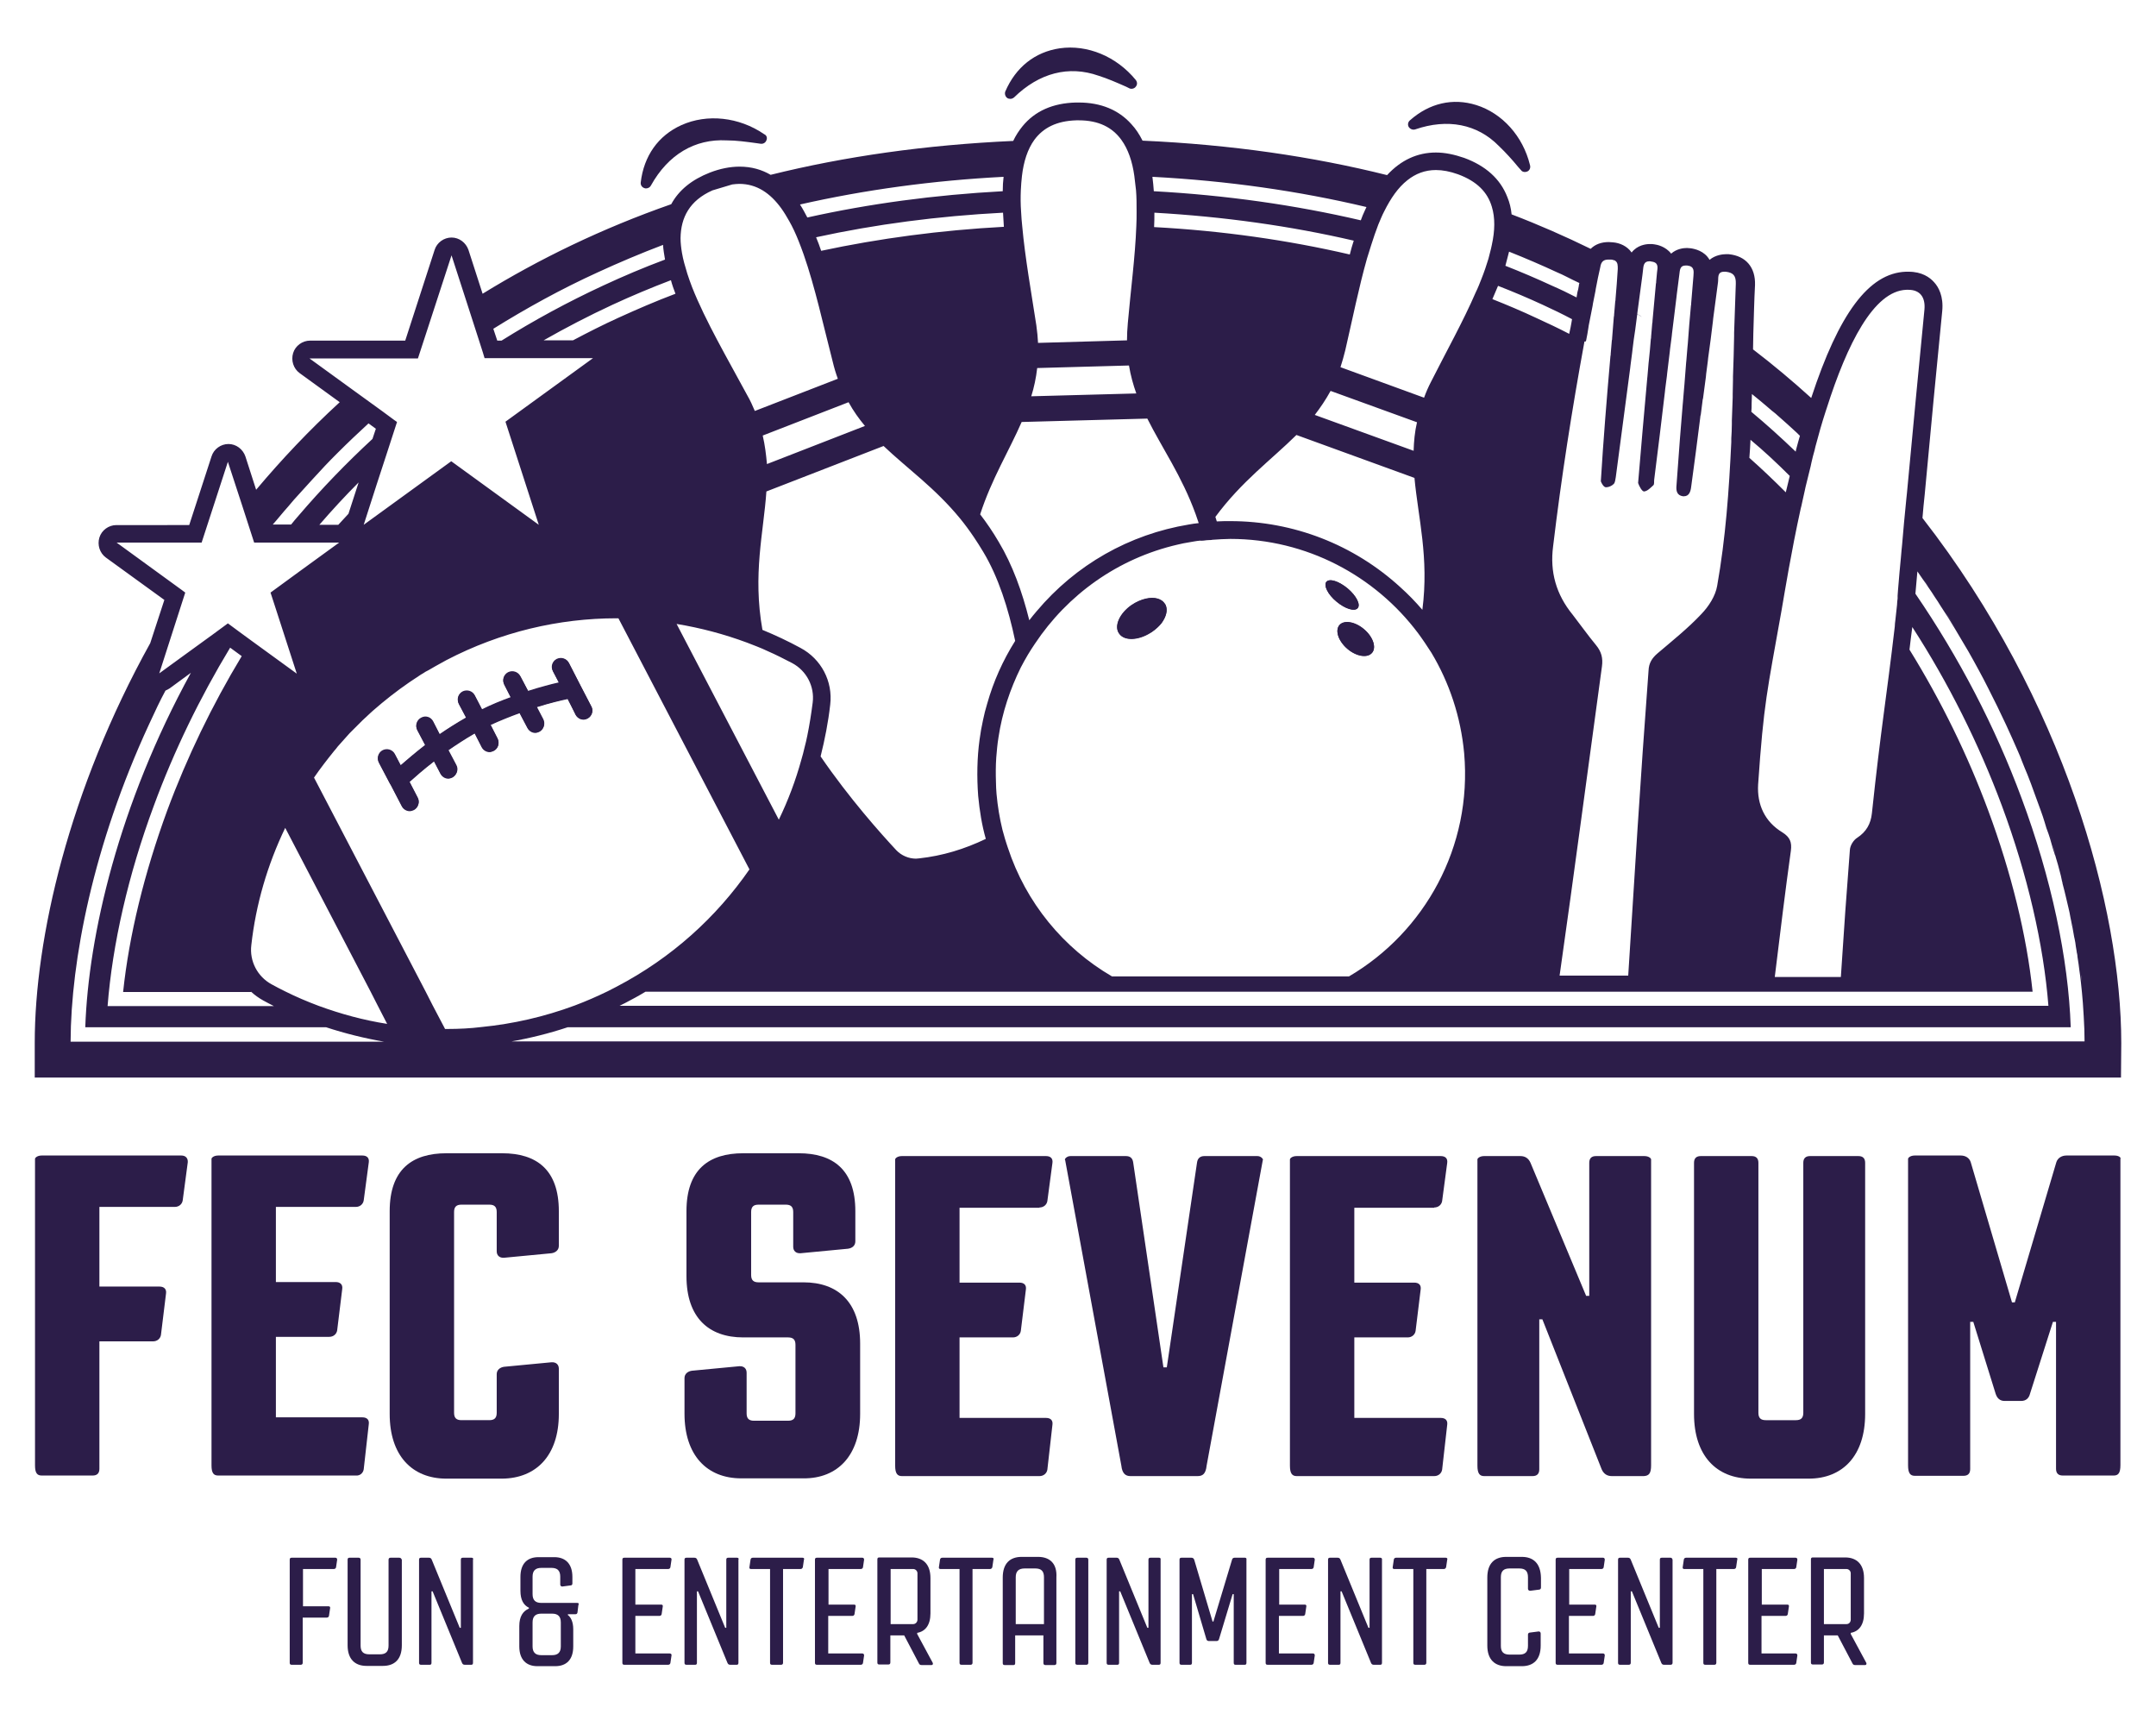 <?xml version="1.0" encoding="utf-8"?>
<!-- Generator: Adobe Illustrator 27.9.0, SVG Export Plug-In . SVG Version: 6.00 Build 0)  -->
<svg version="1.1" id="FEC" xmlns="http://www.w3.org/2000/svg" xmlns:xlink="http://www.w3.org/1999/xlink" x="0px" y="0px"
	 viewBox="0 0 763.5 606.7" style="enable-background:new 0 0 763.5 606.7;" xml:space="preserve">
<style type="text/css">
	.st0{fill:#2C1D49;}
</style>
<path class="st0" d="M118.8,551.5h-15.5c-0.5,0-0.7,0.2-0.7,0.7v36.5c0,0.5,0.2,0.7,0.7,0.7h3.2c0.4,0,0.7-0.2,0.7-0.7v-16h8.5
	c0.4,0,0.7-0.2,0.8-0.6l0.4-2.7c0.1-0.4-0.1-0.7-0.5-0.7h-9.1v-13.2h10.9c0.4,0,0.7-0.2,0.8-0.6l0.4-2.7
	C119.4,551.8,119.2,551.5,118.8,551.5z"/>
<path class="st0" d="M141.4,551.5h-3.1c-0.4,0-0.7,0.2-0.7,0.7v30.4c0,2.2-1,3.1-3.1,3.1h-3.7c-2.2,0-3.1-1-3.1-3.1v-30.4
	c0-0.5-0.3-0.7-0.7-0.7h-3.2c-0.5,0-0.7,0.2-0.7,0.7v30.3c0,4.9,2.6,7.3,6.7,7.3h5.8c4.1,0,6.7-2.3,6.7-7.3v-30.3
	C142.1,551.8,141.9,551.5,141.4,551.5z"/>
<path class="st0" d="M167,551.5h-3.1c-0.5,0-0.7,0.2-0.7,0.7v24.1h-0.4l-9.9-24.1c-0.2-0.5-0.5-0.7-1-0.7h-2.8
	c-0.5,0-0.7,0.2-0.7,0.7v36.5c0,0.5,0.2,0.7,0.7,0.7h3.1c0.4,0,0.6-0.2,0.6-0.7v-25.3h0.4l10.4,25.3c0.2,0.5,0.5,0.7,1,0.7h2.3
	c0.4,0,0.6-0.2,0.6-0.7v-36.5C167.7,551.8,167.5,551.5,167,551.5z"/>
<path class="st0" d="M204.4,567.5h-12.7c-2.1,0-3.1-1-3.1-3.1v-6.2c0-2.1,1-3.1,3.1-3.1h3.6c2.1,0,3.1,1,3.1,3.1v2.8
	c0,0.4,0.3,0.7,0.7,0.7l3-0.4c0.4,0,0.6-0.3,0.6-0.7v-2.3c0-4.8-2.6-7-6.4-7h-5.6c-3.9,0-6.4,2.2-6.4,7v4.9c0,3.2,1.1,5.1,3,6v0.3
	c-2.1,0.9-3.4,2.8-3.4,6.2v7.2c0,4.8,2.6,7,6.4,7h6.3c3.9,0,6.4-2.2,6.4-7v-6.1c0-2.5-0.8-4.2-1.9-5v-0.3h2.7c0.4,0,0.6-0.2,0.7-0.6
	l0.3-2.5C205.1,567.7,204.9,567.5,204.4,567.5z M198.6,582.9c0,2.1-1,3.1-3.1,3.1h-3.8c-2.1,0-3.1-1-3.1-3.1v-8.5
	c0-2.1,1-3.1,3.1-3.1h3.8c2.1,0,3.1,1,3.1,3.1V582.9z"/>
<path class="st0" d="M236.6,555.5c0.4,0,0.7-0.2,0.8-0.6l0.4-2.7c0.1-0.4-0.2-0.7-0.6-0.7h-16.1c-0.5,0-0.7,0.2-0.7,0.7v36.5
	c0,0.5,0.2,0.7,0.7,0.7h15.5c0.4,0,0.7-0.2,0.8-0.6l0.4-2.7c0.1-0.4-0.2-0.7-0.6-0.7H225v-13.3h8.5c0.4,0,0.7-0.2,0.8-0.6l0.4-2.7
	c0.1-0.4-0.1-0.7-0.5-0.7H225v-12.6L236.6,555.5L236.6,555.5z"/>
<path class="st0" d="M261,551.5h-3.1c-0.5,0-0.7,0.2-0.7,0.7v24.1h-0.4l-9.9-24.1c-0.2-0.5-0.5-0.7-1-0.7h-2.8
	c-0.5,0-0.7,0.2-0.7,0.7v36.5c0,0.5,0.2,0.7,0.7,0.7h3.1c0.4,0,0.6-0.2,0.6-0.7v-25.3h0.4l10.4,25.3c0.2,0.5,0.5,0.7,1,0.7h2.3
	c0.4,0,0.6-0.2,0.6-0.7v-36.5C261.7,551.8,261.5,551.5,261,551.5z"/>
<path class="st0" d="M284.2,551.5h-17.6c-0.4,0-0.7,0.2-0.8,0.6l-0.4,2.7c-0.1,0.4,0.1,0.7,0.5,0.7h6.8v33.2c0,0.5,0.2,0.7,0.7,0.7
	h3.2c0.4,0,0.7-0.2,0.7-0.7v-33.2h6.2c0.4,0,0.6-0.2,0.8-0.6l0.4-2.7C284.9,551.8,284.7,551.5,284.2,551.5z"/>
<path class="st0" d="M304.8,555.5c0.4,0,0.7-0.2,0.8-0.6l0.4-2.7c0-0.4-0.2-0.7-0.6-0.7h-16.1c-0.5,0-0.7,0.2-0.7,0.7v36.5
	c0,0.5,0.2,0.7,0.7,0.7h15.5c0.4,0,0.7-0.2,0.8-0.6l0.4-2.7c0-0.4-0.2-0.7-0.6-0.7h-12.1v-13.3h8.5c0.4,0,0.7-0.2,0.8-0.6l0.4-2.7
	c0.1-0.4-0.1-0.7-0.5-0.7h-9.1v-12.6L304.8,555.5L304.8,555.5z"/>
<path class="st0" d="M324.8,578.5v-0.4c2.9-0.5,4.7-2.8,4.7-6.9v-12.5c0-4.9-2.6-7.3-6.7-7.3h-11.4c-0.5,0-0.7,0.2-0.7,0.7v36.5
	c0,0.5,0.2,0.7,0.7,0.7h3.2c0.4,0,0.7-0.2,0.7-0.7V579h4.9l5.2,9.9c0.2,0.5,0.6,0.6,1,0.6h3.5c0.4,0,0.6-0.4,0.4-0.8L324.8,578.5z
	 M323.4,575h-8v-19.5h8c0.8,0,1.5,0.7,1.5,1.5v16.4C324.9,574.3,324.2,575,323.4,575z"/>
<path class="st0" d="M351.3,551.5h-17.6c-0.4,0-0.7,0.2-0.8,0.6l-0.4,2.7c-0.1,0.4,0.1,0.7,0.5,0.7h6.8v33.2c0,0.5,0.2,0.7,0.7,0.7
	h3.2c0.4,0,0.7-0.2,0.7-0.7v-33.2h6.2c0.4,0,0.6-0.2,0.8-0.6l0.4-2.7C352,551.8,351.8,551.5,351.3,551.5z"/>
<path class="st0" d="M367.6,551.2h-5.8c-4.1,0-6.7,2.3-6.7,7.3v30.3c0,0.5,0.2,0.7,0.7,0.7h3.1c0.4,0,0.6-0.2,0.6-0.7V579h10v9.8
	c0,0.5,0.3,0.7,0.7,0.7h3.2c0.4,0,0.7-0.2,0.7-0.7v-30.3C374.4,553.5,371.7,551.2,367.6,551.2z M369.7,575h-10v-16.6
	c0-2.1,1-3.1,3.2-3.1h3.7c2.2,0,3.1,1,3.1,3.1L369.7,575L369.7,575z"/>
<path class="st0" d="M384.7,551.5h-3.2c-0.5,0-0.7,0.2-0.7,0.7v36.5c0,0.5,0.2,0.7,0.7,0.7h3.2c0.4,0,0.7-0.2,0.7-0.7v-36.5
	C385.4,551.8,385.2,551.5,384.7,551.5z"/>
<path class="st0" d="M410.5,551.5h-3.1c-0.5,0-0.7,0.2-0.7,0.7v24.1h-0.4l-9.9-24.1c-0.2-0.5-0.5-0.7-1-0.7h-2.8
	c-0.5,0-0.7,0.2-0.7,0.7v36.5c0,0.5,0.2,0.7,0.7,0.7h3.1c0.4,0,0.6-0.2,0.6-0.7v-25.3h0.4l10.4,25.3c0.2,0.5,0.5,0.7,1,0.7h2.3
	c0.4,0,0.6-0.2,0.6-0.7v-36.5C411.1,551.8,410.9,551.5,410.5,551.5z"/>
<path class="st0" d="M440.9,551.5h-3.7c-0.4,0-0.8,0.2-0.9,0.7l-6.6,21.9h-0.3l-6.5-21.9c-0.2-0.5-0.5-0.7-1-0.7h-3.5
	c-0.5,0-0.7,0.2-0.7,0.7v36.5c0,0.5,0.2,0.7,0.7,0.7h3.1c0.4,0,0.6-0.2,0.6-0.7v-24.3h0.4l4.7,15.9c0.1,0.4,0.4,0.7,0.9,0.7h2.7
	c0.5,0,0.8-0.3,0.9-0.7l4.8-15.9h0.4v24.3c0,0.5,0.2,0.7,0.6,0.7h3.3c0.4,0,0.6-0.2,0.6-0.7v-36.5
	C441.5,551.8,441.3,551.5,440.9,551.5z"/>
<path class="st0" d="M464.4,555.5c0.4,0,0.7-0.2,0.8-0.6l0.4-2.7c0-0.4-0.2-0.7-0.6-0.7h-16.1c-0.5,0-0.7,0.2-0.7,0.7v36.5
	c0,0.5,0.2,0.7,0.7,0.7h15.5c0.4,0,0.7-0.2,0.8-0.6l0.4-2.7c0-0.4-0.2-0.7-0.6-0.7h-12.1v-13.3h8.5c0.4,0,0.7-0.2,0.8-0.6l0.4-2.7
	c0.1-0.4-0.1-0.7-0.5-0.7h-9.1v-12.6L464.4,555.5L464.4,555.5z"/>
<path class="st0" d="M488.8,551.5h-3.1c-0.5,0-0.7,0.2-0.7,0.7v24.1h-0.4l-9.9-24.1c-0.2-0.5-0.5-0.7-1-0.7H471
	c-0.5,0-0.7,0.2-0.7,0.7v36.5c0,0.5,0.2,0.7,0.7,0.7h3.1c0.4,0,0.6-0.2,0.6-0.7v-25.3h0.4l10.4,25.3c0.2,0.5,0.5,0.7,1,0.7h2.3
	c0.4,0,0.6-0.2,0.6-0.7v-36.5C489.5,551.8,489.2,551.5,488.8,551.5z"/>
<path class="st0" d="M512,551.5h-17.6c-0.4,0-0.7,0.2-0.8,0.6l-0.4,2.7c-0.1,0.4,0.1,0.7,0.5,0.7h6.8v33.2c0,0.5,0.2,0.7,0.7,0.7
	h3.2c0.4,0,0.7-0.2,0.7-0.7v-33.2h6.2c0.4,0,0.6-0.2,0.8-0.6l0.4-2.7C512.7,551.8,512.4,551.5,512,551.5z"/>
<path class="st0" d="M538.9,551.2h-5.5c-4.1,0-6.7,2.3-6.7,7.3v24.1c0,4.9,2.6,7.3,6.7,7.3h5.5c4.1,0,6.7-2.3,6.7-7.3v-4.3
	c0-0.4-0.3-0.7-0.7-0.7l-3.1,0.4c-0.4,0-0.7,0.3-0.7,0.7v4c0,2.2-1,3.1-3.1,3.1h-3.4c-2.2,0-3.1-1-3.1-3.1v-24.3
	c0-2.2,1-3.1,3.1-3.1h3.4c2.2,0,3.1,1,3.1,3.1v4.1c0,0.4,0.3,0.7,0.8,0.7l3.1-0.4c0.4,0,0.7-0.3,0.7-0.7v-3.5
	C545.6,553.5,543,551.2,538.9,551.2z"/>
<path class="st0" d="M567.1,555.5c0.4,0,0.7-0.2,0.8-0.6l0.4-2.7c0-0.4-0.2-0.7-0.6-0.7h-16.1c-0.5,0-0.7,0.2-0.7,0.7v36.5
	c0,0.5,0.2,0.7,0.7,0.7h15.5c0.4,0,0.7-0.2,0.8-0.6l0.4-2.7c0-0.4-0.2-0.7-0.6-0.7h-12.1v-13.3h8.5c0.4,0,0.7-0.2,0.8-0.6l0.4-2.7
	c0.1-0.4-0.1-0.7-0.5-0.7h-9.1v-12.6L567.1,555.5L567.1,555.5z"/>
<path class="st0" d="M591.6,551.5h-3.1c-0.5,0-0.7,0.2-0.7,0.7v24.1h-0.4l-9.9-24.1c-0.2-0.5-0.5-0.7-1-0.7h-2.8
	c-0.5,0-0.7,0.2-0.7,0.7v36.5c0,0.5,0.2,0.7,0.7,0.7h3.1c0.4,0,0.7-0.2,0.7-0.7v-25.3h0.4l10.4,25.3c0.2,0.5,0.5,0.7,1,0.7h2.3
	c0.4,0,0.7-0.2,0.7-0.7v-36.5C592.2,551.8,592,551.5,591.6,551.5z"/>
<path class="st0" d="M614.7,551.5h-17.6c-0.4,0-0.7,0.2-0.8,0.6l-0.4,2.7c-0.1,0.4,0.1,0.7,0.5,0.7h6.8v33.2c0,0.5,0.2,0.7,0.7,0.7
	h3.2c0.4,0,0.7-0.2,0.7-0.7v-33.2h6.2c0.4,0,0.7-0.2,0.8-0.6l0.4-2.7C615.4,551.8,615.2,551.5,614.7,551.5z"/>
<path class="st0" d="M635.3,555.5c0.4,0,0.7-0.2,0.8-0.6l0.4-2.7c0-0.4-0.2-0.7-0.6-0.7h-16.1c-0.5,0-0.7,0.2-0.7,0.7v36.5
	c0,0.5,0.2,0.7,0.7,0.7h15.5c0.4,0,0.7-0.2,0.8-0.6l0.4-2.7c0-0.4-0.2-0.7-0.6-0.7h-12.1v-13.3h8.5c0.4,0,0.7-0.2,0.8-0.6l0.4-2.7
	c0.1-0.4-0.1-0.7-0.5-0.7h-9.1v-12.6L635.3,555.5L635.3,555.5z"/>
<path class="st0" d="M655.4,578.5v-0.4c2.9-0.5,4.7-2.8,4.7-6.9v-12.5c0-4.9-2.6-7.3-6.7-7.3H642c-0.5,0-0.7,0.2-0.7,0.7v36.5
	c0,0.5,0.2,0.7,0.7,0.7h3.2c0.4,0,0.7-0.2,0.7-0.7V579h4.9l5.2,9.9c0.2,0.5,0.6,0.6,1,0.6h3.5c0.4,0,0.6-0.4,0.4-0.8L655.4,578.5z
	 M653.9,575h-8v-19.5h8c0.8,0,1.5,0.7,1.5,1.5v16.4C655.4,574.3,654.8,575,653.9,575z"/>
<path class="st0" d="M304.6,500.6v-24.9c0-14.7-7.9-21.7-20.1-21.7h-15.9c-1.8,0-2.6-0.8-2.6-2.6v-22.3c0-1.8,0.8-2.6,2.6-2.6h9.7
	c1.8,0,2.6,0.8,2.6,2.6v12.3c0,1.5,1,2.4,2.6,2.3l16.8-1.6c1.5-0.2,2.6-1.1,2.6-2.6v-10.7c0-14.7-7.9-20.5-20.1-20.5h-19.6
	c-12.1,0-20.1,5.7-20.1,20.5v23c0,14.7,7.9,21.7,20.1,21.7h15.9c1.8,0,2.6,0.8,2.6,2.6v24.3c0,1.8-0.8,2.6-2.6,2.6H267
	c-1.8,0-2.6-0.8-2.6-2.6V486c0-1.5-1-2.4-2.6-2.3l-16.8,1.6c-1.4,0.2-2.6,1.1-2.6,2.6v12.6c0,14.7,7.9,22.9,20.1,22.9h22
	C296.6,523.5,304.6,515.3,304.6,500.6z"/>
<path class="st0" d="M368.1,427.5c1.5,0,2.6-1,2.8-2.3l1.8-13.5c0.2-1.5-0.6-2.4-2.3-2.4h-51c-1.6,0-2.4,0.8-2.4,1.2v108.4
	c0,2.8,0.8,3.7,2.4,3.7h48.7c1.5,0,2.6-1,2.8-2.3l1.8-15.9c0.2-1.5-0.6-2.4-2.3-2.4h-30.6v-28.5h18.9c1.5,0,2.6-1,2.8-2.3l1.8-14.7
	c0.2-1.5-0.6-2.4-2.3-2.4h-21.2v-26.5H368.1z"/>
<path class="st0" d="M445.3,409.3h-18.8c-1.5,0-2.4,0.8-2.6,2.3l-10.7,72.5H412l-10.7-72.5c-0.2-1.5-1-2.3-2.6-2.3h-19.6
	c-1.5,0-2.3,1.3-1.9,1.4l19.9,108.2c0.3,2.8,1.5,3.7,3.2,3.7h23.8c1.8,0,2.9-0.8,3.2-3.7l19.9-108.2
	C447.5,410.6,446.7,409.3,445.3,409.3z"/>
<path class="st0" d="M507.9,427.5c1.5,0,2.6-1,2.8-2.3l1.8-13.5c0.2-1.5-0.6-2.4-2.3-2.4h-51c-1.6,0-2.4,0.8-2.4,1.2v108.4
	c0,2.8,0.8,3.7,2.4,3.7h48.7c1.5,0,2.6-1,2.8-2.3l1.8-15.9c0.2-1.5-0.6-2.4-2.3-2.4h-30.6v-28.5h18.9c1.5,0,2.6-1,2.8-2.3l1.8-14.7
	c0.2-1.5-0.6-2.4-2.3-2.4h-21.2v-26.5H507.9z"/>
<path class="st0" d="M584.7,518.8V410.5c0-0.4-0.8-1.2-2.4-1.2h-17.1c-1.6,0-2.4,0.8-2.4,2.4v47.1h-1.1L542,411.7
	c-0.7-1.6-1.9-2.4-3.6-2.4h-12.8c-1.6,0-2.4,0.8-2.4,1.2v108.4c0,2.8,0.8,3.7,2.4,3.7h17.1c1.6,0,2.4-0.8,2.4-2.4v-53.1h1.1l21,53.1
	c0.7,1.6,1.9,2.4,3.6,2.4h11.3C583.9,522.5,584.7,521.7,584.7,518.8z"/>
<path class="st0" d="M660.5,500.6v-88.9c0-1.6-0.8-2.4-2.4-2.4H641c-1.6,0-2.4,0.8-2.4,2.4v88.5c0,1.8-0.8,2.6-2.6,2.6h-10.7
	c-1.8,0-2.6-0.8-2.6-2.6v-88.5c0-1.6-0.8-2.4-2.4-2.4h-18c-1.6,0-2.4,0.8-2.4,2.4v88.9c0,14.7,7.9,22.9,20.1,22.9h20.5
	C652.6,523.5,660.5,515.3,660.5,500.6z"/>
<path class="st0" d="M748.8,409.1h-17c-1.6,0-3.1,0.8-3.6,2.4l-14.7,49.6h-1l-14.6-49.6c-0.5-1.6-1.9-2.4-3.6-2.4h-16.2
	c-1.6,0-2.4,0.8-2.4,1.2v108.5c0,2.8,0.8,3.7,2.4,3.7h17.2c1.6,0,2.4-0.8,2.4-2.4V468h1.1l7.9,25.4c0.5,1.6,1.5,2.6,3.2,2.6h5.8
	c1.8,0,2.8-1,3.2-2.6l8.1-25.4h1.1V520c0,1.6,0.8,2.4,2.4,2.4h18c1.6,0,2.4-0.8,2.4-3.7V410.3C751.2,409.9,750.4,409.1,748.8,409.1z
	"/>
<path class="st0" d="M64.2,409.1H14.8c-1.6,0-2.4,0.8-2.4,1.2v108.5c0,2.8,0.8,3.6,2.4,3.6h18c1.6,0,2.4-0.8,2.4-2.4v-45.1h19
	c1.5,0,2.6-1,2.8-2.3l1.8-14.7c0.2-1.5-0.7-2.4-2.3-2.4H35.2v-28.2h26.7c1.5,0,2.6-1,2.8-2.3l1.8-13.5
	C66.6,410.1,65.8,409.1,64.2,409.1z"/>
<path class="st0" d="M128.8,520.2l1.8-16c0.2-1.5-0.6-2.4-2.3-2.4H97.7v-28.5h18.9c1.5,0,2.6-1,2.8-2.3l1.8-14.7
	c0.2-1.5-0.7-2.4-2.3-2.4H97.7v-26.6H126c1.5,0,2.6-1,2.8-2.3l1.8-13.5c0.2-1.5-0.6-2.4-2.3-2.4h-51c-1.6,0-2.4,0.8-2.4,1.2v108.5
	c0,2.8,0.8,3.6,2.4,3.6h48.8C127.5,522.5,128.6,521.5,128.8,520.2z"/>
<path class="st0" d="M197.9,500.6v-16c0-1.5-1-2.4-2.6-2.3l-16.8,1.6c-1.4,0.2-2.6,1.1-2.6,2.6v13.7c0,1.8-0.8,2.6-2.6,2.6h-9.9
	c-1.8,0-2.6-0.8-2.6-2.6v-71.1c0-1.8,0.8-2.6,2.6-2.6h9.9c1.8,0,2.6,0.8,2.6,2.6V443c0,1.5,1,2.4,2.6,2.3l16.8-1.6
	c1.4-0.2,2.6-1.1,2.6-2.6v-12.3c0-14.7-7.9-20.5-20.1-20.5h-19.7c-12.1,0-20.1,5.7-20.1,20.5v71.8c0,14.7,7.9,22.9,20.1,22.9h19.7
	C189.9,523.4,197.9,515.3,197.9,500.6z"/>
<path class="st0" d="M411.3,220.5c-0.9,1.2-2,2.3-3.5,3.2c-0.2,0.1-0.3,0.2-0.5,0.3c-4.3,2.7-9.2,2.9-11,0.3
	c-1.9-2.6,0.1-7.2,4.5-10.2c3.2-2.1,6.7-2.9,9.1-2.2c1,0.3,1.8,0.8,2.4,1.6c0.1,0.2,0.3,0.4,0.4,0.6v0
	C413.6,216,413,218.3,411.3,220.5z"/>
<path class="st0" d="M480.8,215.3c-1.1,1.3-4.4,0.2-7.5-2.3c-3.1-2.6-4.6-5.7-3.6-7c1.1-1.3,4.4-0.2,7.5,2.3
	C480.3,210.9,481.9,214.1,480.8,215.3z"/>
<path class="st0" d="M485.9,231.1c-1.6,1.9-5.5,1.3-8.7-1.4s-4.5-6.4-2.9-8.4c1.6-1.9,5.5-1.3,8.7,1.4
	C486.2,225.4,487.5,229.2,485.9,231.1z"/>
<g>
	<path class="st0" d="M474.3,221.4c-1.6,1.9-0.3,5.7,2.9,8.4c3.2,2.7,7.1,3.3,8.7,1.3c1.6-1.9,0.3-5.7-2.9-8.3
		C479.8,220.1,475.9,219.5,474.3,221.4z"/>
	<path class="st0" d="M412.8,214.2c-0.1-0.2-0.2-0.4-0.4-0.6c-0.5-0.8-1.4-1.3-2.4-1.6c-2.5-0.7-6,0.1-9.1,2.2
		c-4.4,3-6.5,7.6-4.5,10.2c1.8,2.6,6.7,2.4,11-0.3c0.2-0.1,0.3-0.2,0.5-0.3c1.4-1,2.6-2.1,3.5-3.2C413,218.3,413.6,216,412.8,214.2
		L412.8,214.2z"/>
	<path class="st0" d="M473.3,213c3,2.6,6.4,3.6,7.5,2.3c1.1-1.3-0.5-4.4-3.6-7c-3.1-2.6-6.4-3.6-7.5-2.3
		C468.7,207.3,470.2,210.5,473.3,213z"/>
	<path class="st0" d="M680.8,183.4c0.2-2.7,0.5-5.5,0.8-8.4c1.9-20.7,4.4-46.8,6.2-64.9c0.5-5.2-1.3-8.5-2.9-10.2
		c-1.5-1.7-4.3-3.7-9-3.7c-0.3,0-0.7,0-1,0c-13.1,0.5-23.7,14.8-33.5,44.7c-6.5-5.9-13.4-11.7-20.6-17.2c0-1.9,0.1-3.8,0.1-5.6
		c0.2-6.1,0.3-11.7,0.6-17.2c0.2-6.2-3.2-10.3-9.3-10.9c-0.4,0-0.8,0-1.1,0c-0.8,0-3.6,0.2-5.7,2c-1.8-3.2-5.3-3.9-6.7-4.1
		c-0.5,0-0.9-0.1-1.3-0.1c-1.3,0-3.7,0.3-5.6,2c-2-2.6-5.1-3.2-6-3.3c-0.5-0.1-1-0.1-1.5-0.1c-1.5,0-4.5,0.4-6.5,3
		c-1.6-2.3-4.2-3.4-6.6-3.6c-0.5,0-1-0.1-1.5-0.1c-2.6,0-4.8,0.8-6.4,2.4c-9-4.4-18.3-8.5-28-12.2c-0.2-2.1-0.7-4.2-1.5-6.1
		c-2.5-6.5-7.7-11.1-15.3-13.9c-3.5-1.2-6.8-1.9-10-1.9c-6.6,0-12.4,2.7-17.3,8c-26.4-6.6-55.3-10.8-86.6-12.2
		c-1.1-2.2-2.4-4.2-4-5.9c-4.5-5-10.8-7.6-18.6-7.6c-0.3,0-0.7,0-1,0c-8.1,0.2-14.5,3-18.9,8.4c-1.3,1.6-2.4,3.3-3.3,5.2
		c-31.1,1.4-59.7,5.5-85.9,12c-3.1-1.8-6.7-2.9-11-2.9c-3.3,0-6.9,0.7-10.5,2.1c-6.4,2.5-11,6.2-13.7,11.2
		c-24.6,8.6-46.8,19.4-66.8,31.7l-5-15.5c-0.9-2.6-3.3-4.4-6-4.4c-2.7,0-5.2,1.8-6,4.4l-10.4,32.1h-33.7c-2.7,0-5.2,1.8-6,4.4
		c-0.8,2.6,0.1,5.5,2.3,7.1l14.2,10.3c-10.8,9.9-20.6,20.3-29.6,31l-3.8-11.8c-0.9-2.6-3.3-4.4-6-4.4c-2.7,0-5.2,1.8-6,4.4
		l-7.9,24.3H41.2c-2.7,0-5.2,1.8-6,4.4c-0.8,2.6,0.1,5.5,2.3,7.1l20.7,15l-5,15.3c-28.8,51.9-40.9,104.5-40.9,141.5
		c0,0.3,0,12.3,0,12.3h738.8c0,0,0.1-11.9,0.1-12.2C751.2,321.6,731.1,248,680.8,183.4z M737,345.1c0.1,0.9,0.2,1.7,0.3,2.5
		C737.2,346.8,737,346,737,345.1c-0.1-0.5-0.1-0.9-0.2-1.4C736.8,344.2,736.9,344.7,737,345.1z M735.8,337.3
		c0.1,0.5,0.1,0.9,0.2,1.4C736,338.2,735.9,337.8,735.8,337.3c0-0.2-0.1-0.4-0.1-0.6C735.8,336.9,735.8,337.1,735.8,337.3z
		 M734.8,331.4c0.1,0.3,0.1,0.6,0.2,0.9C734.9,332,734.9,331.7,734.8,331.4c-0.1-0.6-0.2-1.1-0.3-1.7
		C734.6,330.3,734.7,330.8,734.8,331.4z M734.2,328.1c0.1,0.6,0.2,1.1,0.3,1.7C734.4,329.2,734.3,328.6,734.2,328.1
		c-0.1-0.3-0.1-0.6-0.2-0.9C734.1,327.5,734.2,327.8,734.2,328.1z M730.4,311.3c0,0.2,0.1,0.3,0.1,0.5
		C730.5,311.7,730.4,311.5,730.4,311.3c-0.1-0.5-0.2-0.9-0.4-1.4C730.2,310.4,730.3,310.9,730.4,311.3z M727.9,302.4
		c0,0.2,0.1,0.3,0.1,0.5C728,302.7,728,302.5,727.9,302.4c-0.4-1.2-0.7-2.4-1.1-3.6C727.2,300,727.6,301.2,727.9,302.4z
		 M725.7,295.1c0.4,1.2,0.8,2.4,1.1,3.6C726.5,297.6,726.1,296.3,725.7,295.1c-0.1-0.3-0.2-0.6-0.3-0.9
		C725.5,294.6,725.6,294.8,725.7,295.1z M725.1,293.2c0.1,0.3,0.2,0.5,0.3,0.8C725.3,293.7,725.2,293.5,725.1,293.2
		c-0.1-0.3-0.2-0.7-0.3-1C724.9,292.5,725,292.8,725.1,293.2z M700.9,237.1L700.9,237.1C700.9,237.1,700.9,237.1,700.9,237.1
		c-1.2-2.2-2.4-4.3-3.6-6.5C698.5,232.8,699.7,234.9,700.9,237.1z M687.4,214.4c1.8,2.7,3.5,5.4,5.1,8.1
		C690.8,219.8,689.2,217.1,687.4,214.4c-0.3-0.5-0.7-1.1-1.1-1.6C686.7,213.3,687.1,213.9,687.4,214.4z M683.1,208
		c0.4,0.5,0.7,1.1,1.1,1.6C683.8,209,683.5,208.5,683.1,208c-0.7-1-1.3-1.9-2-2.9C681.8,206.1,682.5,207,683.1,208z M638.1,178.3
		c0.3-1.5,0.7-3,1-4.5c0.1-0.5,0.2-1,0.3-1.4c0.6-2.4,1.2-4.9,1.8-7.3c0.1-0.5,0.2-0.9,0.3-1.4c0.3-1.4,0.7-2.9,1.1-4.3
		c0.1-0.4,0.2-0.9,0.3-1.3c1.1-4.2,2.3-8.4,3.6-12.4c0.1-0.4,0.3-0.8,0.4-1.2c7.2-22.6,16.6-41.5,28.2-41.9c0.2,0,0.4,0,0.7,0
		c4.1,0,6.1,2.6,5.7,7c-1.7,17.3-4.2,43.5-6.2,65c-0.1,0.6-0.1,1.3-0.2,1.9c-0.6,5.9-1.1,11.4-1.5,16.2c-0.1,0.7-0.1,1.4-0.2,2
		c0,0,0,0,0,0c-0.2,2-0.3,3.8-0.5,5.5c-0.1,0.8-0.1,1.5-0.2,2.1c-0.5,5.8-0.8,9.2-0.7,9.3c0,0.1,0,0.2,0,0.3
		c-0.1,0.8-0.2,1.5-0.2,2.2v0c-0.2,1.9-0.4,3.7-0.6,5.5c-0.1,0.8-0.2,1.5-0.2,2.2c-3,25.8-4.9,35.9-8.1,66.1c-0.4,3.8-2,6.6-5.2,8.7
		c-1.3,0.8-2.5,2.7-2.6,4.3c-1.1,14-2.2,29.4-3.2,45h-23.4c1.9-15.6,3.8-31.1,5.7-44.7c0.4-3-0.3-4.8-3-6.5c-6.3-3.8-9-9.9-8.6-16.9
		c2-29.1,3.2-33,8.3-61.7c1.2-6.9,3.4-20.6,6.8-36.1C637.9,179.3,638,178.8,638.1,178.3z M620.3,142.9l0.1-3.1l0-0.3
		c1.1,0.9,2.2,1.8,3.3,2.7c1.1,0.9,2.2,1.9,3.3,2.8c0.3,0.3,0.7,0.6,1.1,0.9c0.5,0.4,1,0.8,1.4,1.2c0.3,0.2,0.5,0.5,0.8,0.7
		c0.9,0.8,1.8,1.6,2.7,2.4c0.8,0.7,1.5,1.4,2.3,2.1c0.7,0.6,1.4,1.3,2,1.9c0,0,0.1,0,0.1,0.1v0c-0.2,0.7-0.4,1.4-0.6,2.1
		c-0.3,1.2-0.7,2.4-0.9,3.5c-5.1-4.9-10.3-9.6-15.7-14.1C620.3,144.9,620.3,143.9,620.3,142.9z M619.9,155.7L619.9,155.7
		c4.8,4,9.4,8.3,13.9,12.8c-0.2,0.8-0.4,1.6-0.6,2.5c-0.3,1.1-0.5,2.2-0.8,3.3c-4.2-4.2-8.5-8.3-12.9-12.2
		C619.7,159.8,619.8,157.7,619.9,155.7z M719.8,351.1c-2.1-19.9-7.5-42-15.7-64.1c-7.3-19.7-16.7-38.9-27.9-57c0.3-2.5,0.6-5.1,1-8
		c12.8,19.8,23.5,41.2,31.7,63.2c9.1,24.5,14.8,49.2,16.5,70.9H219.4c0.7-0.3,1.3-0.7,2-1c2.5-1.3,4.9-2.6,7.2-4H719.8z M271.4,174
		l41.5-16.1c8.4,8,18.2,14.8,27.2,25.8c0.8,1,1.6,2,2.4,3.1c0.8,1.1,1.6,2.2,2.4,3.4c1.1,1.6,2.2,3.4,3.3,5.2
		c5.3,8.8,8.9,20,11.3,31.5c-4.4,7-7.7,14.4-9.9,22.2c-0.6,2-1.1,3.9-1.5,5.9c-0.5,2.3-0.9,4.5-1.2,6.8v0c-0.9,6.5-1,13.3-0.5,20
		c0.5,5.2,1.3,10.3,2.7,15.2c-7.5,3.6-15.3,6-23.6,6.9c-0.4,0-0.8,0.1-1.1,0.1c-2.6,0-5.2-1.1-7-3c-5.4-5.8-16.6-18.3-26.8-33.2
		c1.5-6,2.7-12.1,3.4-18.3c1-8.3-3.2-16.2-10.5-20.1c-4.4-2.4-8.9-4.5-13.5-6.4C266.5,203.3,270.4,188.6,271.4,174z M270.1,154.2
		l30.4-11.8c1.7,3.1,3.7,5.9,5.8,8.4l-34.7,13.5C271.3,161,270.9,157.6,270.1,154.2z M500.6,159.6l-35-12.7c2-2.6,3.9-5.4,5.6-8.5
		l30.6,11.1C501,152.9,500.7,156.3,500.6,159.6z M503.7,215.9c-2.4-2.8-5-5.5-7.8-8c-16.5-15.1-37.9-23.4-60.2-23.4h0
		c-1.6,0-3.2,0-4.8,0.1c-0.2-0.5-0.3-1.1-0.5-1.6c9.3-12.6,19.8-20.2,28.7-29l41.8,15.2C502.2,183.3,506.1,197.4,503.7,215.9z
		 M408.7,80.4c0.1-1.7,0.1-3.4,0.1-5.1c24.6,1.4,48.2,4.7,70.6,9.9c-0.5,1.6-1,3.2-1.4,4.9C456,85,432.9,81.7,408.7,80.4z
		 M426.2,191.4c0.7-0.1,1.5-0.2,2.2-0.2c0.3,0,0.7,0,1-0.1c1.1-0.1,2.1-0.1,3.2-0.2c1,0,2.1-0.1,3.1-0.1h0c26.9,0,51.2,13,66.5,33.4
		c0.8,1.1,1.6,2.2,2.4,3.4c0.8,1.2,1.5,2.3,2.3,3.5c6.3,10.5,10.4,22.6,11.6,35.6c2.9,33.1-14,63.3-40.8,79h-83.9
		c-17.2-10-30.5-26.1-36.9-45.6c-0.3-1-0.7-2-1-3.1v0c-0.3-1-0.6-2.1-0.9-3.2c-1-4.1-1.7-8.3-2.1-12.7c-0.1-1.4-0.2-2.7-0.2-4.1
		c-0.1-3-0.1-5.8,0.1-8.8v0c0.2-2.4,0.4-4.8,0.8-7.2v0c1.3-8.7,4.1-17,7.9-24.7c0,0,0,0,0,0c0.8-1.5,1.6-3,2.5-4.5
		c0.8-1.3,1.6-2.6,2.5-3.9c11.5-17.3,29.3-30.2,50.6-35.1c1.3-0.3,2.6-0.6,4-0.8c1.3-0.2,2.6-0.5,4-0.6
		C425.3,191.5,425.7,191.4,426.2,191.4z M617.3,137c0.2,0.1,0.3,0.2,0.5,0.4C617.7,137.2,617.5,137.1,617.3,137L617.3,137z
		 M561.7,120.5c0.3-1.5,0.6-3,0.8-4.5c0-0.2,0.1-0.5,0.1-0.7c0.5-2.4,0.9-4.7,1.4-7.1c0-0.2,0.1-0.5,0.1-0.7c0.3-1.5,0.6-3,0.9-4.5
		v0c0-0.2,0.1-0.5,0.1-0.7c0.5-2.6,1-5.2,1.6-7.7c0.3-2.1,1.3-2.7,2.9-2.7c0.3,0,0.6,0,0.9,0c0.4,0,0.7,0.1,0.9,0.2c0,0,0,0,0.1,0
		c0.1,0,0.2,0.1,0.3,0.1c0.1,0,0.2,0.1,0.3,0.2c0,0,0,0,0,0c0.8,0.6,0.8,1.6,0.8,2.8c-0.2,3.6-0.5,7.1-0.8,10.7c0,0.3,0,0.5-0.1,0.8
		c-0.1,1.6-0.3,3.2-0.4,4.7c0,0.3,0,0.5-0.1,0.8c-0.2,2.5-0.4,5-0.6,7.5c0,0.3,0,0.6-0.1,0.8c-0.1,1.6-0.3,3.1-0.4,4.7
		c0,0.3,0,0.6-0.1,0.9c-1.3,14.8-2.5,29.6-3.4,44.3c0.3,0.8,1,2,1.7,2.1c0.1,0,0.2,0,0.3,0c0.8,0,1.9-0.5,2.5-1.1
		c0.6-0.5,0.6-1.6,0.8-2.5c1.7-12.9,3.4-25.7,5.1-38.6c0-0.3,0.1-0.6,0.1-0.9c0.2-1.5,0.4-3.1,0.6-4.6c0-0.3,0.1-0.6,0.1-0.9
		c0.3-2.5,0.6-4.9,1-7.3c0-0.3,0.1-0.6,0.1-0.8c0.2-1.5,0.4-3.1,0.6-4.6c0.5,0.3,1,0.6,1.6,0.9c-0.3-0.2-0.7-0.4-1-0.6
		c-0.2-0.1-0.4-0.2-0.6-0.4v0c0,0,0,0,0,0c0-0.3,0.1-0.5,0.1-0.8c0.6-4.2,1.1-8.5,1.7-12.7c0-0.3,0.1-0.5,0.1-0.8
		c0-0.3,0.1-0.6,0.1-0.9c0.2-1.7,0.2-3.4,2.3-3.4c0.2,0,0.4,0,0.7,0.1c2.7,0.3,2.2,2.2,2,3.8c-0.1,1.1-0.2,2.1-0.3,3.2
		c0,0.3,0,0.6-0.1,0.9c-0.4,4.4-0.8,8.7-1.2,13.1c0,0.3,0,0.6-0.1,0.9c-0.1,1.6-0.3,3.2-0.4,4.7c0,0.3,0,0.6-0.1,0.9
		c-0.2,2.5-0.4,5-0.7,7.6c0,0.3-0.1,0.6-0.1,0.9c-0.1,1.6-0.3,3.2-0.4,4.7c0,0.3-0.1,0.6-0.1,1c-1.1,12.3-2.2,24.5-3.2,36.7
		c0.4,1.2,1.4,3,2.1,3h0c1.2-0.1,2.3-1.3,3.3-2.2c0.4-0.4,0.2-1.3,0.3-2c1.3-10.4,2.6-20.7,3.8-31.1c0-0.3,0.1-0.7,0.1-1
		c0.2-1.5,0.4-3.1,0.6-4.6c0-0.3,0.1-0.7,0.1-1c0.3-2.5,0.6-5,0.9-7.4c0-0.3,0.1-0.6,0.1-1c0.2-1.5,0.4-3.1,0.6-4.6
		c0-0.3,0.1-0.6,0.1-1c0.5-4.3,1.1-8.6,1.6-13c0-0.3,0.1-0.6,0.1-0.9c0.3-2.3,0.6-4.7,0.9-7c0.2-1.6,0.2-3.2,2.2-3.2
		c0.2,0,0.4,0,0.6,0c2.6,0.3,2.3,2,2.2,3.7c-0.3,3.2-0.5,6.4-0.8,9.6c0,0.3,0,0.6-0.1,1c-0.4,4.4-0.8,8.9-1.1,13.4
		c0,0.3-0.1,0.7-0.1,1c-0.1,1.6-0.3,3.2-0.4,4.8l-0.1,1l-0.6,7.7c0,0.4-0.1,0.7-0.1,1.1c-0.1,1.6-0.3,3.2-0.4,4.8
		c0,0.4-0.1,0.7-0.1,1.1c-0.3,4.1-0.7,8.2-1,12.3c-0.4,5.4-0.8,10.8-1.2,16.3c-0.2,1.9,0.1,3.6,2.3,3.9c0.1,0,0.2,0,0.3,0
		c1.9,0,2.4-1.7,2.6-3.4c1.1-8.1,2.2-16.3,3.2-24.4c0-0.4,0.1-0.8,0.2-1.1c0.2-1.5,0.4-3.1,0.6-4.7c0-0.4,0.1-0.7,0.2-1.1
		c0.3-2.5,0.7-5,1-7.5c0-0.3,0.1-0.7,0.1-1.1c0.2-1.5,0.4-3.1,0.6-4.6c0-0.3,0.1-0.7,0.1-1c0.6-4.3,1.2-8.7,1.7-13.1
		c0-0.3,0.1-0.7,0.1-1c0.6-4.2,1.1-8.5,1.7-12.8c0.2-1.5-0.4-3.7,2.2-3.7c0.1,0,0.3,0,0.5,0c2.7,0.3,3.7,1.4,3.6,4.3
		c-0.2,5.8-0.4,11.6-0.6,17.3c0,0.4,0,0.8,0,1.2c-0.1,4.8-0.2,9.5-0.4,14.3c0,0.4,0,0.8,0,1.2c-0.6-0.5-1.2-0.9-1.8-1.4
		c0.6,0.5,1.2,0.9,1.8,1.4c0,1.7-0.1,3.3-0.1,5c0,0.4,0,0.8,0,1.2c-0.1,2.7-0.2,5.5-0.3,8.2c0,0.4,0,0.9,0,1.3c0,1.7-0.1,3.4-0.2,5
		c0,0.4,0,0.9,0,1.3c-0.8,17-2,34-5,50.9c-0.6,3.6-3,7.3-5.6,10c-4.7,5-10.2,9.4-15.5,13.9c-2,1.7-3.1,3.5-3.2,6.1
		c-3,39.9-5,73.3-7.2,108h-24.3c5.2-36.5,10-73,15-109.5c0.4-2.9-0.2-5.2-2.1-7.5c-2.9-3.5-5.5-7.2-8.3-10.8
		c-5.8-7.1-8.1-15.1-6.9-24.2c2.9-24.3,6.7-48.5,11.1-72.5C561.6,121,561.6,120.8,561.7,120.5z M534.4,89.1
		c5.8,2.3,11.6,4.8,17.2,7.4c1,0.4,2,0.9,3,1.4c0.8,0.4,1.6,0.8,2.4,1.2c0.8,0.4,1.5,0.7,2.3,1.1c-0.1,0.3-0.2,0.7-0.2,1
		c-0.1,0.8-0.3,1.6-0.5,2.3c-0.1,0.6-0.2,1.2-0.3,1.8c-2.9-1.5-5.8-2.9-8.8-4.2c-5.4-2.5-10.8-4.8-16.4-7
		C533.6,92.3,534,90.7,534.4,89.1z M546.3,107.9c3.5,1.6,7,3.3,10.4,5.1c-0.1,0.4-0.1,0.8-0.2,1.2c-0.2,1.1-0.4,2.3-0.7,3.5
		l-0.1,0.5c-3.8-2-7.7-3.8-11.6-5.6c-5.1-2.4-10.3-4.6-15.6-6.7c0.7-1.6,1.3-3.1,2-4.7C535.9,103.3,541.1,105.5,546.3,107.9z
		 M485.6,86.7c0.8-2.5,1.6-4.9,2.5-7.2c0.7-1.6,1.3-3.2,2.1-4.7c2.3-4.6,4.9-8.4,8.2-11c2.9-2.3,6.2-3.6,10.1-3.6
		c2.4,0,5,0.5,7.8,1.5c6.8,2.5,10.5,6.4,12,11.5c1.2,3.9,1.1,8.5,0,13.5c-0.3,1.6-0.8,3.2-1.2,4.9h0c-0.7,2.3-1.5,4.7-2.5,7.2
		c-0.6,1.5-1.2,3.1-2,4.7c-4.4,10.2-10.5,21.1-15.8,31.6c-1,1.9-1.8,3.8-2.5,5.7L474.7,130c0.6-1.9,1.2-3.9,1.7-6
		c2.5-10.8,4.8-22.3,7.7-32.5C484.6,89.9,485.1,88.2,485.6,86.7z M483.9,73.3c-0.2,0.4-0.4,0.9-0.6,1.3c-0.5,1.1-1,2.2-1.4,3.4
		c-23.2-5.4-47.7-8.9-73.3-10.3c-0.1-1.7-0.3-3.4-0.5-5.1C434.6,64,459.9,67.6,483.9,73.3z M361.5,67.4c0.1-1.8,0.2-3.5,0.4-5.1
		c0.6-5.1,2-9.5,4.4-12.8c3.1-4.2,7.8-6.7,14.9-6.9c0.3,0,0.5,0,0.8,0c7.1,0,11.9,2.5,15.1,6.9c2.4,3.3,3.9,7.7,4.6,12.8h0
		c0.2,1.6,0.4,3.3,0.6,5.1c0.2,2.4,0.2,5,0.2,7.6c0,1.7,0,3.3-0.1,5.1c-0.4,10.8-2,22.8-3,34.2c-0.2,2.2-0.3,4.2-0.3,6.2l-31.5,0.9
		c-0.1-2-0.3-4-0.6-6.2c-1.8-11.7-4-24-5-35.1c-0.2-1.7-0.3-3.4-0.4-5.1C361.4,72.3,361.4,69.8,361.5,67.4z M402.4,139.3l-37.2,1
		c1-3.2,1.7-6.5,2.1-10l32.5-0.9C400.4,133,401.3,136.2,402.4,139.3z M361.8,149.4l44.5-1.2c5.2,10.4,12.2,20.3,17.1,33.8
		c0.4,1.1,0.7,2.1,1.1,3.2c-1.2,0.1-2.3,0.3-3.5,0.5c-21.1,3.5-40,14.2-53.9,30.7c-0.9,1.1-1.8,2.1-2.6,3.2
		c-2.5-10.1-6-19.7-10.8-27.7c-2.1-3.6-4.3-6.8-6.6-9.8C351.2,169.5,357.3,159.7,361.8,149.4z M290.8,88.8c-0.6-1.7-1.1-3.2-1.8-4.8
		c21.1-4.6,43.2-7.5,66.2-8.7c0.1,1.6,0.2,3.3,0.3,5C333.1,81.5,311.4,84.4,290.8,88.8z M355.4,62.6c-0.2,1.6-0.3,3.3-0.3,5.1
		c-24.1,1.3-47.2,4.4-69.2,9.3c-0.7-1.3-1.5-2.9-2.6-4.6C306.2,67.2,330.3,63.9,355.4,62.6z M252.3,67.4c2.3-0.7,4.6-1.4,7-2.1
		c0.9-0.1,1.7-0.2,2.5-0.2c6.2,0,11,3.3,14.9,8.7v0c1,1.4,1.9,2.9,2.8,4.5c1.2,2.1,2.3,4.5,3.3,7c0.6,1.5,1.2,3.1,1.8,4.8
		c4,11.4,7,25.2,10.3,38c0.5,2.1,1.1,4.1,1.8,6l-29.4,11.4c-0.8-1.9-1.6-3.7-2.7-5.6c-6.9-12.8-14.8-26.3-19.5-38.2
		c-0.6-1.6-1.2-3.2-1.7-4.8c-0.8-2.6-1.5-5-1.9-7.4c-0.3-1.8-0.5-3.5-0.5-5.2C241.1,77,244.2,71,252.3,67.4z M264.5,227.5
		c1.2,0.5,2.4,0.9,3.6,1.4c1.2,0.5,2.5,1,3.7,1.6c3,1.3,5.9,2.8,8.8,4.3c5,2.7,7.9,8.2,7.2,13.9c-0.5,3.9-1.1,7.8-1.9,11.7
		c-0.3,1.4-0.6,2.9-1,4.3v0c-0.3,1.4-0.7,2.8-1.1,4.2c-2,7.3-4.7,14.5-8,21.3l-36.2-69.3C248.1,222.3,256.4,224.5,264.5,227.5z
		 M239.2,104c-6.9,2.6-13.6,5.5-20.2,8.5c-5.5,2.5-10.8,5.2-16.1,8h-10.4c7.9-4.5,16-8.7,24.4-12.6c6.7-3.1,13.6-6,20.7-8.7
		C238,100.8,238.6,102.4,239.2,104z M211.5,96.5c7.6-3.5,15.4-6.8,23.3-9.8c0.1,1.7,0.4,3.4,0.7,5.2c-7.5,2.8-14.8,5.9-21.9,9.2
		c-12.5,5.8-24.5,12.3-36,19.5h-1.5l-1.4-4.2C186.6,109,198.8,102.3,211.5,96.5z M109.6,126.9H148l3.2-9.8l8.7-26.7l5.5,17l4,12.4v0
		l1.6,5l0.6,2H210l-31,22.5l11.8,36.5l-31-22.5l-31,22.5l4.6-14.3l3.3-10.1l3.9-12l-1-0.7l-4.2-3.1l-10.5-7.6L109.6,126.9z
		 M102,179.4c1.4-1.7,2.8-3.3,4.3-4.9c2.9-3.2,5.8-6.4,8.8-9.6c1.5-1.6,3-3.1,4.5-4.6c3.6-3.6,7.2-7,10.9-10.4l2.6,1.9l-1.2,3.6
		c-9.2,8.5-18,17.6-26.2,27.2c-0.9,1-1.8,2.1-2.6,3.1h-6.5C98.4,183.7,100.1,181.5,102,179.4z M127,170.8l-3.6,11.1
		c-1.2,1.3-2.4,2.6-3.6,3.9h-6.7C117.6,180.6,122.2,175.6,127,170.8z M65.6,209.8l-1.2-0.9l-23.1-16.8h30.1l9.3-28.6l5.1,15.6
		l4.2,13h30.1l-13.9,10.1l-10.4,7.6l1.5,4.6l7.8,24.1L89,226.8l-4.1-3l-4.2-3.1l-5.3,3.9l-10.2,7.4l-8.8,6.4L65.6,209.8z
		 M88.9,351.1c1.3,1.2,2.7,2.2,4.3,3.1c1.2,0.7,2.5,1.3,3.8,2H38.1c1.7-21.8,7.3-46.5,16.4-71c7.1-19.3,16.3-38.2,27-55.9l4.1,3
		c-10.5,17.4-19.4,35.8-26.4,54.7c-8.1,22.1-13.5,44.2-15.6,64.2H88.9z M25,368.8c0.1-28.7,8-69.6,27.8-112.4c1-2.1,2-4.3,3-6.4
		c0.9-1.8,1.8-3.7,2.8-5.5c0.5-0.2,1-0.5,1.5-0.8l7.5-5.5c-25.6,46.7-36.3,93-37.4,125.5h85.3c6.7,2.2,13.6,3.9,20.5,5.1H25z
		 M112.8,356.1c-4-1.5-8-3.2-11.8-5.1c-1.6-0.8-3.2-1.6-4.8-2.5c-5-2.7-7.9-8.2-7.2-13.9c1.6-14.4,5.7-28.4,12-41.5l30.2,57.9
		l2.6,5.1l3.3,6.4C128.8,361.2,120.7,359,112.8,356.1z M158.4,364.3c-0.3,0-0.5,0-0.8,0l0,0c-0.9,0-1.7,0-2.6,0c0.9,0,1.7,0,2.6,0
		l-0.3-0.6l-4-7.6l-2.6-5.1l-39.5-75.7c2.2-3.2,4.6-6.3,7.1-9.4c0.5-0.5,0.9-1.1,1.3-1.6c1.4-1.6,2.8-3.1,4.2-4.7
		c0.5-0.5,1-1,1.5-1.5c0.5-0.5,1-1,1.5-1.5c0.5-0.5,1-1,1.5-1.5c1-0.9,1.9-1.8,2.9-2.7c0.3-0.3,0.7-0.6,1-0.9
		c4-3.5,8.2-6.8,12.7-9.9c0.6-0.4,1.2-0.8,1.8-1.2c0.6-0.4,1.2-0.8,1.8-1.2c0.4-0.3,0.8-0.5,1.3-0.8c0.6-0.4,1.2-0.8,1.9-1.1
		c0.9-0.5,1.7-1,2.6-1.5c1.3-0.7,2.5-1.4,3.8-2.1c19.2-10,39.9-14.8,60.2-14.8h0c0.2,0,0.5,0,0.7,0l0,0c0.9,0,1.7,0,2.6,0
		c-0.9,0-1.7,0-2.6,0l46.4,88.9c-11.7,16.9-27.5,31.3-47,41.5c-1,0.5-2,1-3.1,1.6c-3.9,1.9-7.8,3.6-11.8,5.1
		c-10.8,4-21.8,6.5-32.9,7.6C166.6,364.1,162.5,364.3,158.4,364.3z M180.6,368.8c6.9-1.2,13.8-2.9,20.4-5.1h532.3
		c-0.8-24.3-6.9-52.9-17.4-81.1c-9.4-25.4-22.2-49.9-37.6-72.4c0.2-2,0.5-5.5,0.7-7.9c0.7,1,1.3,1.9,2,2.9c0.7,0.9,1.3,1.9,2,2.9
		c0.4,0.5,0.7,1.1,1.1,1.6c0.7,1.1,1.4,2.2,2.1,3.2c0.3,0.5,0.7,1.1,1,1.6c1.8,2.7,3.5,5.4,5.1,8.1c1.6,2.7,3.2,5.4,4.8,8.1
		c1.2,2.1,2.4,4.3,3.6,6.5c0,0,0,0,0,0c0,0,0,0,0,0c1.2,2.2,2.3,4.3,3.4,6.5c2.2,4.3,4.3,8.6,6.3,12.9c1.5,3.2,2.9,6.4,4.3,9.6
		c0.5,1.1,0.9,2.1,1.3,3.2c0.7,1.7,1.3,3.3,2,4.9c0.8,2.1,1.7,4.3,2.4,6.4c0.8,2.1,1.5,4.2,2.3,6.3c0.5,1.4,1,2.8,1.4,4.2
		c0.1,0.3,0.2,0.7,0.3,1c0.1,0.3,0.2,0.7,0.3,1c0.1,0.3,0.2,0.6,0.3,0.8c0,0.1,0.1,0.2,0.1,0.3c0.1,0.3,0.2,0.6,0.3,0.8
		c0.4,1.2,0.8,2.4,1.1,3.6c0.3,1.2,0.7,2.4,1.1,3.6c0,0.2,0.1,0.3,0.2,0.5c0.1,0.2,0.1,0.4,0.2,0.7c0.3,0.9,0.5,1.8,0.8,2.7
		c0.3,1.3,0.7,2.5,1,3.8c0.1,0.5,0.2,0.9,0.3,1.4c0,0.2,0.1,0.3,0.1,0.5c0.1,0.3,0.2,0.6,0.2,0.9c0.5,1.8,0.9,3.5,1.3,5.2
		c0.3,1.1,0.5,2.3,0.8,3.4s0.5,2.3,0.7,3.4c0.2,0.8,0.3,1.6,0.5,2.5c0,0.3,0.1,0.6,0.2,0.9c0.1,0.6,0.2,1.1,0.3,1.7
		c0.1,0.6,0.2,1.1,0.3,1.7c0.1,0.3,0.1,0.6,0.2,0.9c0.2,0.8,0.3,1.7,0.4,2.5c0.1,0.4,0.1,0.8,0.2,1.2c0,0.2,0.1,0.4,0.1,0.6
		c0,0.2,0,0.4,0.1,0.6c0.1,0.5,0.2,0.9,0.2,1.4c0.3,1.7,0.5,3.4,0.7,5c0.1,0.5,0.1,0.9,0.2,1.4c0.1,0.9,0.2,1.7,0.3,2.5
		c0.3,2.5,0.5,5,0.7,7.4c0.1,1.6,0.2,3.2,0.3,4.7c0.2,3.1,0.3,6.1,0.3,8.9H180.6z M738.6,368.8c0-2.9-0.1-5.9-0.3-9
		c-0.1-1.5-0.2-3.1-0.3-4.7c-0.2-2.4-0.4-4.9-0.7-7.4c0.3,2.5,0.5,5,0.7,7.4c0.1,1.6,0.2,3.2,0.3,4.7
		C738.5,362.9,738.5,365.9,738.6,368.8L738.6,368.8z"/>
	<path class="st0" d="M203.8,253c0.6,1.1,1.7,1.7,2.8,1.7c0.5,0,1-0.1,1.5-0.4c1.5-0.8,2.1-2.7,1.3-4.2l-4.1-7.9l-3.9-7.6
		c-0.8-1.5-2.7-2.1-4.3-1.3c-1.5,0.8-2.2,2.7-1.3,4.3l2.1,4c-2.7,0.6-6.5,1.6-10.9,3l-2.8-5.3c-0.8-1.5-2.7-2.1-4.3-1.3
		c-1.5,0.8-2.2,2.7-1.3,4.3l2.3,4.5c-3.3,1.2-6.8,2.6-10.2,4.3l-2.6-5c-0.8-1.5-2.7-2.1-4.3-1.3c-1.5,0.8-2.2,2.7-1.3,4.3l2.6,4.9
		c-3.3,1.9-6.5,3.9-9.4,5.9l-2.3-4.5c-0.8-1.6-2.7-2.2-4.3-1.3c-1.5,0.8-2.2,2.7-1.3,4.3l2.8,5.3c-3.6,2.8-6.6,5.4-8.7,7.2l-2.1-4
		c-0.8-1.5-2.7-2.1-4.3-1.3c-1.5,0.8-2.2,2.7-1.3,4.3l4,7.6c0,0,0,0.1,0.1,0.1l4,7.7c0.6,1.1,1.7,1.7,2.8,1.7c0.5,0,1-0.1,1.5-0.4
		c1.5-0.8,2.2-2.7,1.3-4.3l-2.9-5.6c1.8-1.6,4.8-4.3,8.7-7.3l2.3,4.4c0.6,1.1,1.7,1.7,2.8,1.7c0.5,0,1-0.1,1.5-0.4
		c1.5-0.8,2.2-2.7,1.3-4.3l-2.8-5.3c2.9-2.1,6-4.1,9.3-6l2.5,4.9c0.6,1.1,1.7,1.7,2.8,1.7c0.5,0,1-0.1,1.5-0.4
		c1.5-0.8,2.1-2.7,1.3-4.3l-2.5-4.9c3.4-1.6,6.9-3,10.3-4.2l2.8,5.3c0.6,1.1,1.7,1.7,2.8,1.7c0.5,0,1-0.1,1.5-0.4
		c1.5-0.8,2.1-2.7,1.3-4.3l-2.3-4.4c4.7-1.4,8.6-2.4,11-2.9L203.8,253z"/>
	<path class="st0" d="M580,111.3C580,111.3,580,111.3,580,111.3c0.2,0.1,0.4,0.2,0.6,0.4c0.3,0.2,0.6,0.4,0.9,0.6
		C581,111.9,580.5,111.6,580,111.3z"/>
</g>
<path class="st0" d="M208.1,254.4c-0.5,0.2-1,0.4-1.4,0.4c-1.1,0-2.2-0.6-2.8-1.7l-2.9-5.6c-2.3,0.5-6.3,1.4-11,2.9l2.3,4.4
	c0.8,1.6,0.2,3.5-1.3,4.3c-0.5,0.2-1,0.4-1.4,0.4c-1.1,0-2.2-0.6-2.8-1.7l-2.8-5.3c-3.3,1.2-6.8,2.6-10.3,4.2l2.5,4.9
	c0.8,1.6,0.2,3.5-1.4,4.3c-0.5,0.2-1,0.4-1.4,0.4c-1.1,0-2.2-0.6-2.8-1.7l-2.5-4.9c-3.3,1.9-6.5,4-9.4,6l2.8,5.3
	c0.8,1.5,0.2,3.5-1.3,4.3c-0.5,0.2-1,0.4-1.4,0.4c-1.1,0-2.2-0.6-2.8-1.7l-2.3-4.4c-3.9,3-6.9,5.7-8.7,7.3l2.9,5.6
	c0.8,1.5,0.2,3.5-1.3,4.3c-0.5,0.2-1,0.4-1.5,0.4c-1.1,0-2.2-0.6-2.8-1.7l-4-7.7c0,0,0,0-0.1-0.1l-4-7.6c-0.8-1.5-0.2-3.5,1.3-4.3
	s3.4-0.2,4.3,1.3l2.1,4c2.1-1.9,5.1-4.4,8.7-7.2l-2.8-5.3c-0.8-1.5-0.2-3.4,1.3-4.3c1.6-0.8,3.5-0.2,4.3,1.3l2.3,4.5
	c2.9-2,6.1-4.1,9.4-5.9l-2.6-4.9c-0.8-1.6-0.2-3.5,1.3-4.3c1.5-0.8,3.4-0.2,4.3,1.3l2.6,5c3.4-1.6,6.9-3.1,10.2-4.3l-2.3-4.5
	c-0.8-1.6-0.2-3.5,1.4-4.3c1.5-0.8,3.4-0.2,4.3,1.3l2.8,5.3c4.4-1.4,8.2-2.4,10.9-3l-2.1-4c-0.8-1.6-0.2-3.5,1.3-4.3
	c1.6-0.8,3.5-0.2,4.3,1.3l3.9,7.6l4.1,7.9C210.2,251.7,209.6,253.6,208.1,254.4z"/>
<path class="st0" d="M402.2,30.7c-0.5,0.7-1.5,0.9-2.2,0.6l-1.2-0.6c-3.4-1.5-6.6-2.9-9.8-3.9c-10.5-3.7-21-1-29.9,7.7
	c-0.4,0.3-0.8,0.5-1.3,0.5c-0.4,0-0.8-0.1-1.1-0.3c-0.7-0.5-1-1.5-0.7-2.3c3.7-8.6,10.5-14,19.3-15.3c9.8-1.4,20.1,2.9,26.9,11.2
	C402.8,29.1,402.8,30,402.2,30.7z"/>
<path class="st0" d="M540.9,60.7c-0.3,0.1-0.6,0.2-0.9,0.2c-0.5,0-1.1-0.2-1.4-0.7l-0.9-1c-2.3-2.8-4.6-5.3-7-7.6
	c-7.6-7.7-18.1-9.7-29.5-5.8c-0.9,0.3-1.8-0.1-2.3-0.8c-0.5-0.8-0.3-1.8,0.4-2.4c6.9-6.1,15.2-8,23.5-5.4c9.2,2.9,16.5,11,19,21.2
	C542.1,59.4,541.7,60.3,540.9,60.7z"/>
<path class="st0" d="M271.4,49.7c-0.3,0.8-1.1,1.3-2,1.2l-1.4-0.2c-3.7-0.5-7.2-1-10.7-1c-11.2-0.6-20.7,5-26.8,16
	c-0.3,0.6-1,1-1.7,1c-0.2,0-0.4,0-0.6-0.1c-0.9-0.3-1.4-1.1-1.3-2c1.1-9.4,6.2-16.6,14.4-20.3c9.1-4.1,20.4-2.9,29.3,3.2
	C271.5,47.9,271.8,48.8,271.4,49.7z"/>
</svg>
